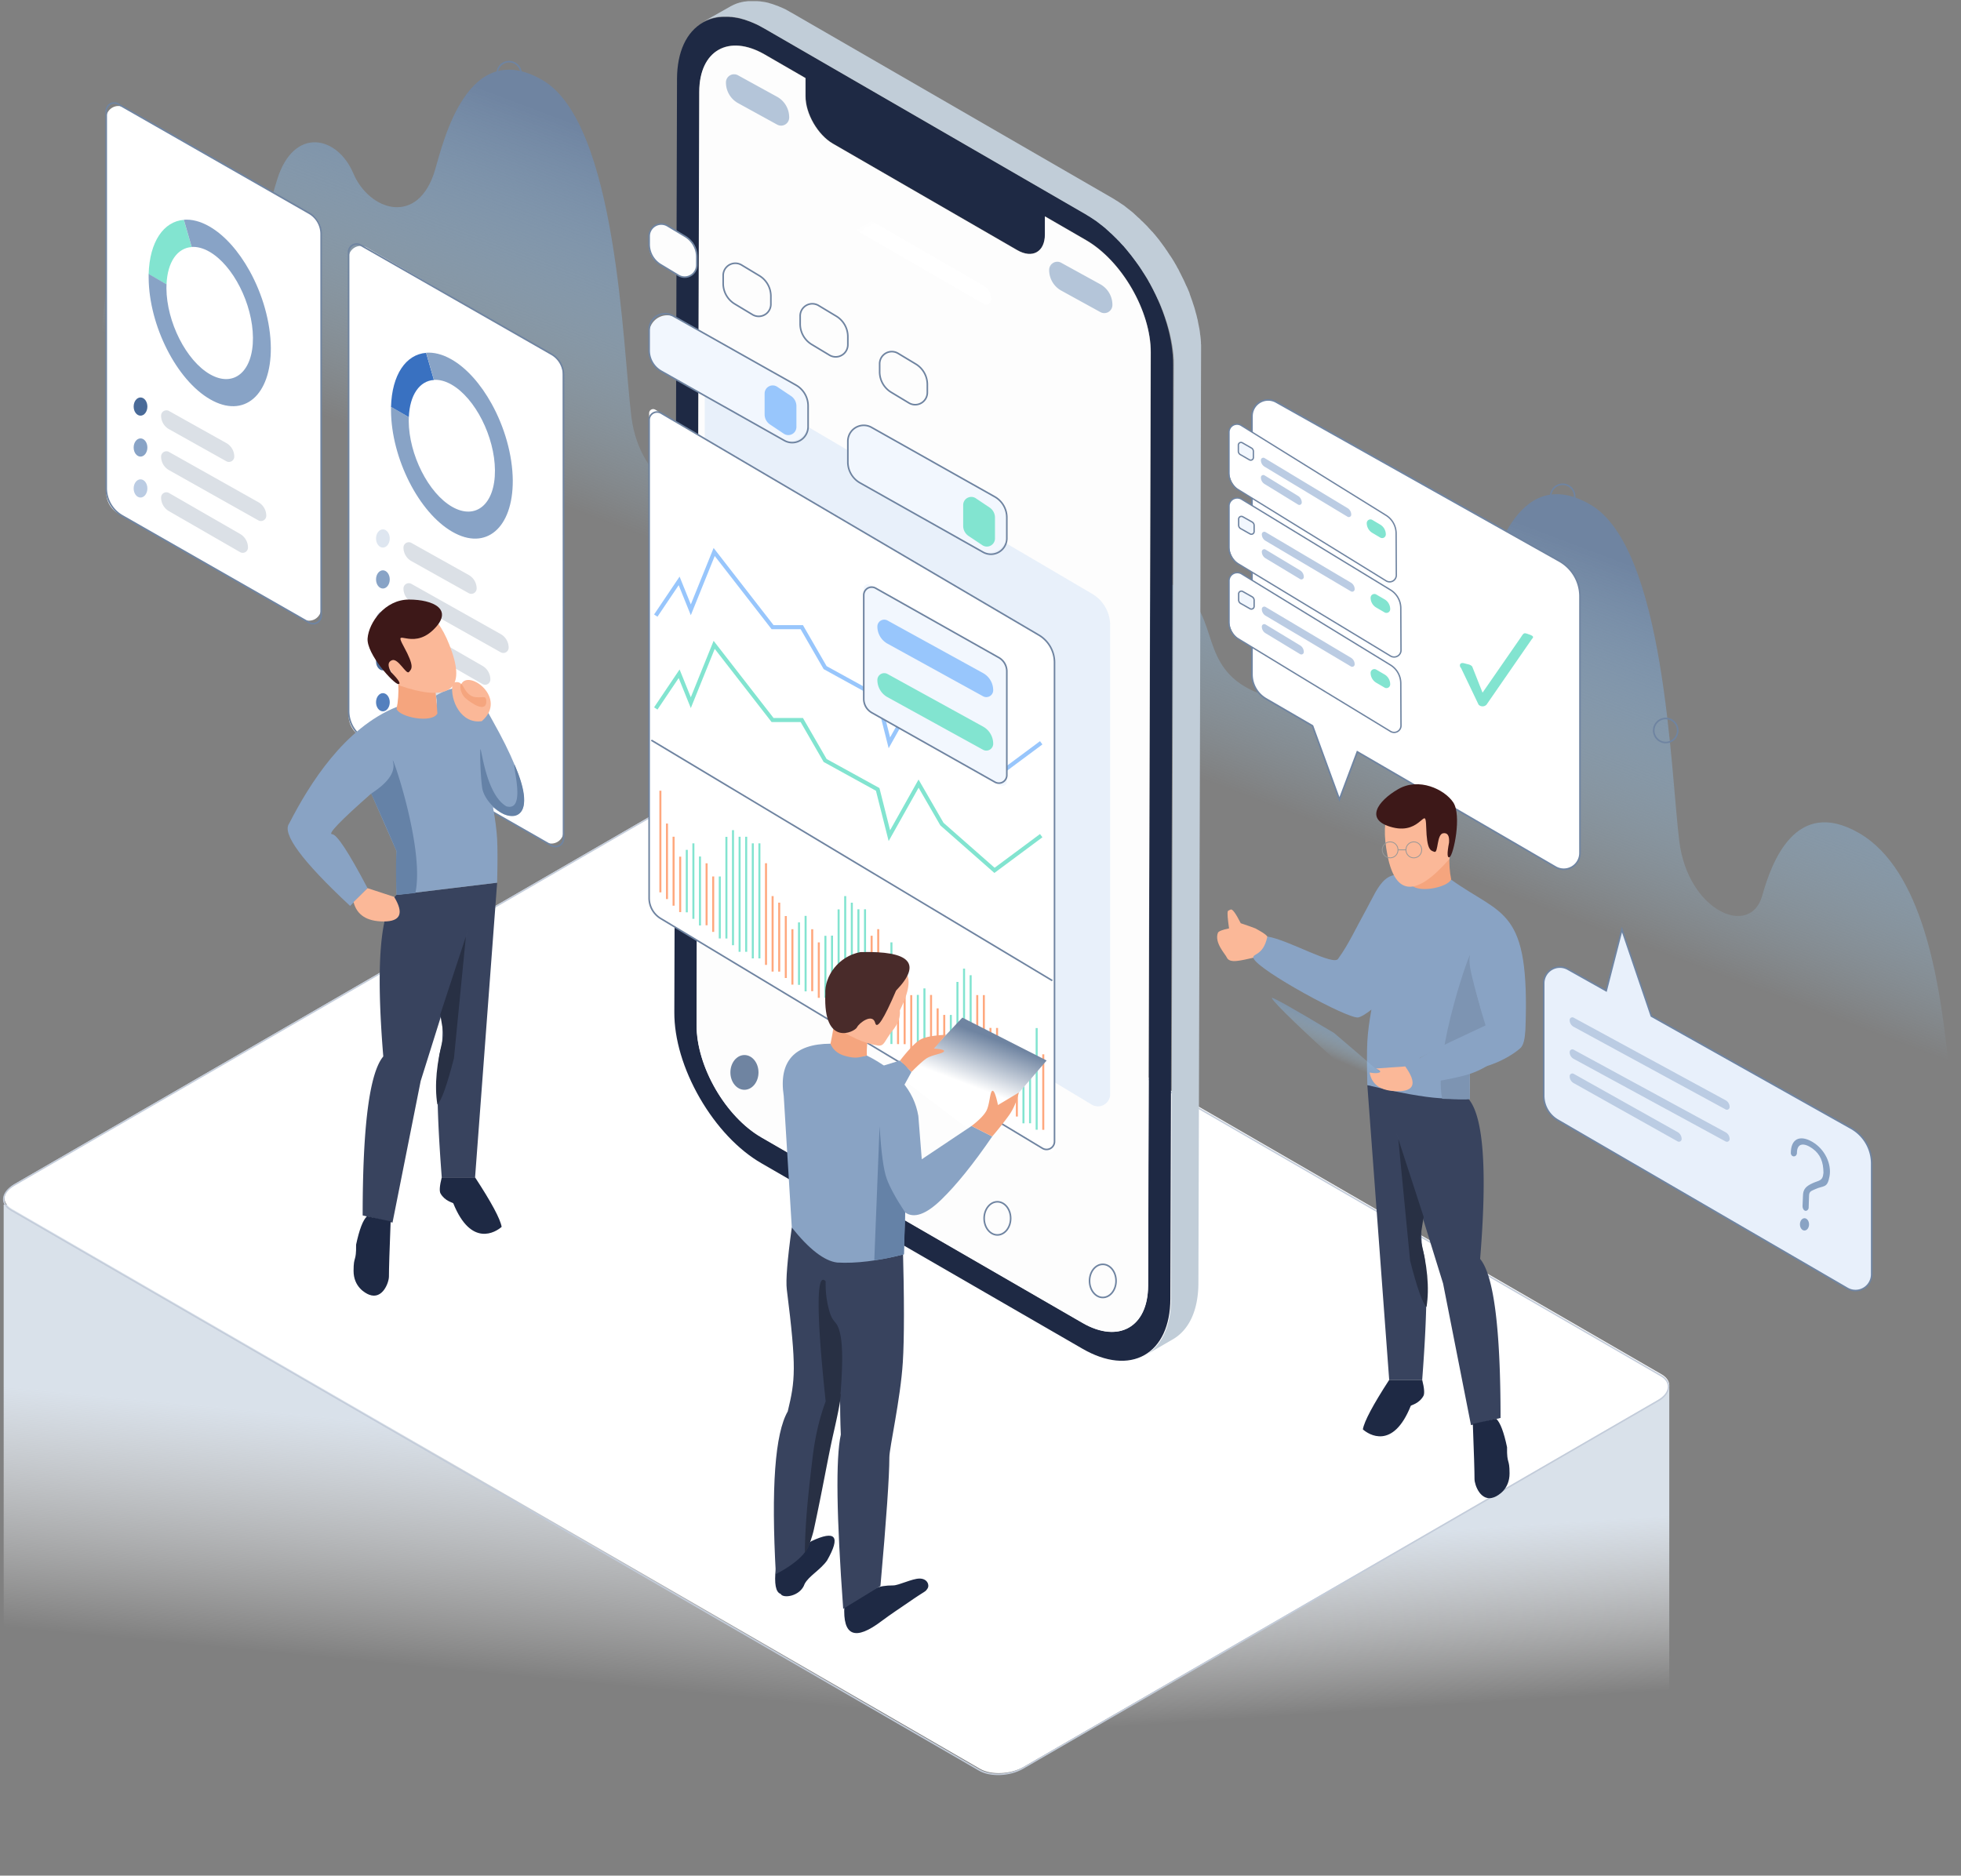 <svg width="484" height="463" xmlns="http://www.w3.org/2000/svg" xmlns:xlink="http://www.w3.org/1999/xlink"><rect width="100%" height="100%" fill="#808080" stroke="none"/><defs><linearGradient x1="42.215%" y1="32.859%" x2="37.181%" y2="68.357%" id="a"><stop stop-color="#D9E1EA" offset="0%"/><stop stop-color="#FFF" stop-opacity="0" offset="100%"/></linearGradient><linearGradient x1="42.215%" y1="30.221%" x2="38.942%" y2="65.857%" id="b"><stop stop-color="#D9E1EA" offset="0%"/><stop stop-color="#FFF" stop-opacity="0" offset="100%"/></linearGradient><linearGradient x1="39.424%" y1="53.596%" x2="56.807%" y2="11.733%" id="c"><stop stop-color="#A9DCFF" stop-opacity="0" offset="0%"/><stop stop-color="#6F84A1" offset="100%"/></linearGradient><linearGradient x1="39.424%" y1="53.738%" x2="56.807%" y2="10.23%" id="d"><stop stop-color="#A9DCFF" stop-opacity="0" offset="0%"/><stop stop-color="#6F84A1" offset="100%"/></linearGradient><linearGradient x1="39.424%" y1="52.708%" x2="56.807%" y2="21.182%" id="g"><stop stop-color="#A9DCFF" stop-opacity="0" offset="0%"/><stop stop-color="#6F84A1" offset="100%"/></linearGradient><linearGradient x1="39.424%" y1="53.293%" x2="56.807%" y2="14.962%" id="h"><stop stop-color="#FFF" offset="0%"/><stop stop-color="#6F84A1" offset="100%"/></linearGradient><path d="M95.298 2.664c8.87-5.1 16.098-.978 16.133 9.189l.663 230.417c.035 10.202-7.158 22.64-16.028 27.741l-79.27 45.804C7.928 320.916.7 316.793.665 306.626L0 76.21c-.035-10.202 7.159-22.64 16.029-27.74l10.092-5.836v4.472c0 4.298 3.072 6.01 6.809 3.879l45.536-26.309c3.737-2.166 6.775-7.407 6.74-11.704V8.499l10.092-5.835Z" id="e"/></defs><g fill="none" fill-rule="evenodd"><path fill="url(#a)" transform="translate(-165.528 200)" d="M166.437 97.374h244.654V263H166.437z"/><path d="M0 141.965h163.437a3 3 0 0 1 3 3V263H0V141.965Z" fill="url(#b)" transform="matrix(-1 0 0 1 412 200)"/><path d="m2.945 298.426 238.949 138.21c2.74 1.592 7.508 1.373 10.687-.44l156.797-90.712c3.178-1.812 3.507-4.612.767-6.205l-238.95-138.21c-2.74-1.592-7.508-1.373-10.686.44L3.712 292.22c-3.124 1.812-3.508 4.612-.767 6.205Z" fill="#FFF" fill-rule="nonzero"/><path d="M160.235 201.656 3.437 292.37c-3.247 1.883-3.627 4.853-.767 6.515l238.95 138.21c2.785 1.618 7.618 1.412 10.866-.44l156.796-90.711c3.283-1.872 3.645-4.844.768-6.516l-238.949-138.21c-2.785-1.619-7.619-1.413-10.866.438Zm.18.311.416-.224c3.128-1.58 7.537-1.699 10.09-.215l238.95 138.21c2.614 1.52 2.294 4.15-.768 5.895l-156.796 90.712c-3.14 1.79-7.839 1.99-10.508.44L2.85 298.575c-2.597-1.51-2.261-4.139.767-5.895l156.797-90.713Z" fill="#C3CCDA" fill-rule="nonzero"/><path d="M461.639 288.935s0-18.526-3.171-45.302c-1.933-16.336-5.886-43.889-21.617-52.984-15.732-9.095-21.633 7.344-23.908 15.438-2.948 10.503-18.328 3.852-20.476-13.455-2.15-17.308-3.528-72.426-21.959-83.083-18.43-10.655-24.39 15-26.484 22.157-4.118 14.062-16.235 10.187-20.186.862-3.948-9.323-14.713-11.587-18.78 1.519-4.067 13.103-6.59 28.153-19.77 20.424-11.559-6.778-6.25-19.137-17.533-24.996-8.915-4.629-13.063 17.427-13.063 39.764L461.64 288.935" fill="url(#c)" transform="translate(22 15)"/><path d="M385.685 119.353a3.161 3.161 0 0 1 3.16 3.164 3.161 3.161 0 0 1-3.16 3.164 3.161 3.161 0 0 1-3.159-3.164 3.161 3.161 0 0 1 3.16-3.164Zm0 .396a2.766 2.766 0 0 0-2.764 2.768 2.766 2.766 0 0 0 2.764 2.768 2.766 2.766 0 0 0 2.764-2.768 2.766 2.766 0 0 0-2.764-2.768Zm25.438 57.409a3.161 3.161 0 0 1 3.158 3.164 3.161 3.161 0 0 1-3.158 3.163 3.161 3.161 0 0 1-3.16-3.163 3.161 3.161 0 0 1 3.16-3.164Zm0 .396a2.766 2.766 0 0 0-2.765 2.768 2.766 2.766 0 0 0 2.765 2.768 2.766 2.766 0 0 0 2.764-2.768 2.766 2.766 0 0 0-2.764-2.768Z" fill="#6F84A1" fill-rule="nonzero"/><path d="M199.827 138.84c-1.933-16.336-5.886-43.889-21.617-52.984-15.732-9.095-21.633 7.343-23.908 15.438-2.948 10.503-18.328 3.852-20.476-13.455-2.15-17.309-3.528-72.426-21.959-83.083-18.43-10.655-24.39 15-26.484 22.157-4.118 14.062-16.235 10.186-20.186.862-3.948-9.323-14.713-11.587-18.78 1.518-4.067 13.103-6.59 28.154-19.77 20.425C15.089 42.94 17.714 36.2 11.317 36.2.884 36.2 0 125.477 0 147.814l202.998 36.328s0-18.527-3.171-45.302Z" fill="url(#d)" transform="translate(22 15)"/><path d="M125.654 15.025a3.161 3.161 0 0 1 3.159 3.164 3.161 3.161 0 0 1-3.16 3.163 3.161 3.161 0 0 1-3.158-3.163 3.161 3.161 0 0 1 3.159-3.164Zm0 .396a2.766 2.766 0 0 0-2.764 2.768 2.766 2.766 0 0 0 2.764 2.768 2.766 2.766 0 0 0 2.764-2.768 2.766 2.766 0 0 0-2.764-2.768Z" fill="#6F84A1" fill-rule="nonzero"/><path d="M219.407 34.729c-.838-.49-1.501-.105-1.501.838s.663 2.096 1.501 2.586l17.88 10.376c.837.49 1.5.105 1.5-.838 0-.944-.663-2.097-1.5-2.586l-17.88-10.376Z" fill="#1E2944" fill-rule="nonzero" stroke="#1E2944"/><path d="M173.487 5.555c-4.086 2.341-6.356 7.267-6.39 13.87l-.664 230.418c-.035 6.603 2.2 14.115 6.286 21.207 4.085 7.058 9.463 12.788 15.225 16.107l79.269 45.804c5.762 3.32 11.174 3.843 15.26 1.537 4.086-2.34 6.356-7.267 6.39-13.87l.664-230.418c.035-6.603-2.2-14.115-6.286-21.207-4.085-7.058-9.498-12.787-15.225-16.107L188.747 7.092c-5.762-3.319-11.174-3.843-15.26-1.537Zm-1.537 247.467.664-230.417c.035-10.202 7.263-14.29 16.133-9.189l10.092 5.835v4.472c0 4.297 3.038 9.538 6.74 11.704l45.536 26.309c3.736 2.166 6.774.419 6.81-3.878v-4.472l10.091 5.834c8.87 5.101 16.029 17.574 16.029 27.741l-.664 230.418c-.035 10.201-7.263 14.29-16.133 9.188l-79.27-45.804c-8.869-5.1-16.063-17.539-16.028-27.74M237.321 45.07c.838.49 1.502 1.642 1.502 2.586 0 .943-.664 1.327-1.502.838l-17.914-10.341c-.838-.49-1.501-1.643-1.501-2.586 0-.943.663-1.328 1.501-.838l17.914 10.341m-22.663-13.067c.838.49 1.502 1.642 1.502 2.586 0 .943-.664 1.327-1.502.838-.803-.489-1.502-1.642-1.502-2.585.035-.908.699-1.293 1.502-.839" fill="#1E2944" fill-rule="nonzero"/><path d="M214.658 32.003c-.838-.489-1.502-.104-1.502.839s.664 2.096 1.502 2.585c.838.49 1.502.105 1.502-.838 0-.944-.664-2.096-1.502-2.586Z" fill="#1E2944" fill-rule="nonzero" stroke="#1E2944"/><g transform="matrix(-1 0 0 1 284.01 10.787)"><mask id="f" fill="#fff"><use xlink:href="#e"/></mask><use fill="#FDFDFD" fill-rule="nonzero" xlink:href="#e"/><path d="m41.272 41.812 31.006 17.906a3.877 3.877 0 0 1 1.939 3.357 1.292 1.292 0 0 1-1.939 1.12L41.272 46.288a3.877 3.877 0 0 1-1.938-3.358 1.292 1.292 0 0 1 1.938-1.119Z" fill="#FFF" mask="url(#f)" transform="matrix(-1 0 0 1 113.55 0)"/><g mask="url(#f)"><path d="M100.272 258.227c-1.916 0-3.469-1.92-3.469-4.289 0-2.368 1.553-4.288 3.469-4.288 1.915 0 3.468 1.92 3.468 4.288 0 2.37-1.553 4.29-3.468 4.29Z" fill="#6F84A1"/><path d="M82.93 260.193c-.884 0-1.68.449-2.259 1.163-.595.736-.96 1.753-.96 2.876 0 1.122.365 2.14.96 2.875.578.715 1.375 1.163 2.258 1.163.884 0 1.68-.448 2.259-1.163.595-.736.96-1.753.96-2.875 0-1.123-.365-2.14-.96-2.876-.578-.714-1.375-1.163-2.259-1.163Z" stroke="#89A3C4" stroke-width=".5"/><path d="M37.84 285.676c-1.916 0-3.469 1.92-3.469 4.288 0 2.369 1.553 4.29 3.468 4.29 1.916 0 3.469-1.921 3.469-4.29 0-2.368-1.553-4.288-3.469-4.288Zm0 .394c1.677 0 3.074 1.727 3.074 3.894 0 2.168-1.397 3.895-3.075 3.895-1.677 0-3.074-1.727-3.074-3.895 0-2.167 1.397-3.894 3.074-3.894Zm-26.014 15.045c-1.916 0-3.468 1.92-3.468 4.289 0 2.369 1.552 4.289 3.468 4.289s3.469-1.92 3.469-4.289c0-2.369-1.553-4.289-3.469-4.289Zm0 .394c1.678 0 3.075 1.728 3.075 3.895s-1.397 3.895-3.075 3.895c-1.677 0-3.075-1.728-3.075-3.895s1.398-3.895 3.075-3.895Z" fill="#6F84A1" fill-rule="nonzero"/></g><path d="m12.417 54.075 9.638 5.297a5.8 5.8 0 0 1 3.007 5.083v.05a2 2 0 0 1-2.963 1.753L12.46 60.96a5.8 5.8 0 0 1-3.007-5.083v-.05a2 2 0 0 1 2.963-1.753Z" fill="#B4C5D9" mask="url(#f)" transform="matrix(-1 0 0 1 34.516 0)"/><path d="m92.192 7.795 9.638 5.296a5.8 5.8 0 0 1 3.007 5.084v.05a2 2 0 0 1-2.964 1.753l-9.637-5.297a5.8 5.8 0 0 1-3.007-5.084v-.05a2 2 0 0 1 2.963-1.752Z" fill="#B4C5D9" mask="url(#f)" transform="matrix(-1 0 0 1 194.065 0)"/></g><path d="M180.192 1.642s.035 0 .035-.035c.034 0 .034-.035.07-.035l.418-.21c.035-.034.105-.034.14-.07.14-.07.28-.139.454-.209.035 0 .035 0 .07-.035l.524-.21c.035 0 .104-.034.14-.034.14-.035.279-.105.418-.14.035 0 .07-.035.105-.035h.07c.175-.035.35-.105.524-.14h.07c.174-.035.314-.07.489-.105h.14c.174-.035.314-.035.488-.07h.07c.175-.034.384-.034.594-.034h1.816c.14 0 .279.034.453.034h.035c.14 0 .28.035.42.035.034 0 .104 0 .14.035.069 0 .139.035.209.035h.104c.07 0 .14.035.21.035.105 0 .174.035.28.035.07 0 .139.035.209.035.105.035.174.035.28.07.069 0 .139.035.209.035.104.035.174.035.279.07.07.035.14.035.21.07.034 0 .07.035.104.035.035 0 .07.035.105.035.14.034.244.07.384.104.07.035.14.035.21.07.14.035.28.105.419.14.07.035.104.035.174.07.21.07.384.14.594.21.035 0 .07.034.105.034.174.07.314.14.489.21.035 0 .035 0 .07.035.034 0 .07.035.104.035.175.07.35.14.559.244.07.035.105.035.175.07.21.105.454.21.663.315.035.035.07.035.105.07.174.104.384.21.559.314.07.035.14.07.174.105.245.14.454.244.699.384l79.269 45.804-4.47 2.62 4.47-2.62c.174.105.349.21.488.315.07.035.105.07.175.104.105.07.245.14.35.21.07.035.139.07.209.14l.314.21c.07.034.14.104.21.14l.314.209c.07.035.14.105.21.14l.314.21c.07.034.104.07.174.139.105.07.245.175.35.28.034.034.104.07.14.104.174.14.313.245.488.385.035.035.07.07.105.07.14.104.244.21.384.314.07.035.105.105.175.14.104.07.21.174.314.244.07.07.14.105.174.175.105.07.21.175.28.245.07.07.14.104.174.174.105.07.21.175.28.245.07.07.14.105.174.174.105.105.21.175.315.28.07.035.104.105.174.14.14.14.28.244.384.384l.07.07c.14.14.28.28.454.42l.035.034.559.56.14.139.419.42c.07.069.14.139.174.209.105.14.245.244.35.384l.209.21c.105.14.244.28.35.384.034.035.069.105.139.14l.07.07c.07.07.14.174.21.244.069.105.174.21.244.28.07.07.14.174.21.244.069.105.174.21.244.315.07.07.14.174.21.244.069.105.174.21.244.315.07.07.14.174.209.244.035.035.07.105.105.14.035.035.035.07.07.105l.628.838c.035.035.035.07.07.105.21.28.384.524.594.804.035.035.035.07.07.105 0 0 .034.035.034.07.175.279.385.524.56.803.034.07.069.105.104.175.175.244.314.489.489.733.035.035.035.07.07.105l.035.035c.174.28.349.524.523.804.035.07.07.14.105.175.14.21.28.454.42.698.034.035.069.07.069.14.035.07.07.14.14.21.14.244.28.489.419.768.035.07.07.175.14.245.104.175.209.35.279.524.035.035.035.07.07.14.035.035.035.07.07.14.104.244.244.454.349.698.035.035.035.105.07.14l.419.838c0 .035.034.035.034.07.035.035.035.105.07.14.105.21.21.42.315.664.035.07.07.14.104.245.14.279.245.559.384.838 0 0 0 .035.035.035.105.28.245.524.35.804.035.07.07.174.104.244.105.245.21.49.28.734 0 .035.035.07.035.105v.035c.104.28.21.594.314.873.035.07.035.14.07.21.105.244.174.524.28.768 0 .035.034.07.034.105v.035l.314.943c.035.07.035.14.07.21.105.314.175.629.28.943v.035c.034.175.104.35.14.524 0 .035 0 .07.034.105.07.21.105.42.175.629 0 .07.035.14.035.175.035.14.07.314.104.454.035.07.035.175.07.245.035.104.035.21.07.314v.07l.105.524c0 .07.035.14.035.175.035.244.105.489.14.698 0 .07 0 .105.034.175.035.175.07.35.105.56 0 .069.035.174.035.244.035.14.035.314.07.454v.105c0 .104.035.174.035.28 0 .069 0 .139.035.209.035.174.035.35.07.524v.07c.035.21.035.384.07.594v.174c0 .14.034.28.034.42v.21c0 .139 0 .244.035.384v1.328l-.663 230.417c-.035 6.603-2.27 11.53-6.39 13.87l-6.74 3.913c4.085-2.34 6.355-7.267 6.39-13.87l.664-230.418v-1.328c0-.14 0-.244-.035-.384v-.21c0-.14-.035-.279-.035-.419v-.174c0-.21-.035-.385-.07-.594v-.07c-.035-.175-.035-.35-.07-.524 0-.07 0-.14-.035-.21 0-.14-.035-.244-.035-.384-.035-.14-.035-.315-.07-.454 0-.07-.034-.175-.034-.245-.035-.175-.07-.35-.105-.559 0-.07 0-.105-.035-.175-.035-.244-.07-.489-.14-.698 0-.07-.035-.14-.035-.175l-.105-.524c-.034-.14-.07-.245-.07-.384-.034-.07-.034-.175-.07-.245-.034-.14-.069-.314-.104-.454 0-.07-.035-.14-.035-.175-.07-.21-.105-.42-.174-.629 0-.035 0-.07-.035-.105-.035-.174-.105-.349-.14-.524-.105-.314-.175-.629-.28-.943-.034-.07-.034-.14-.07-.21l-.314-.943c0-.035-.034-.105-.034-.14-.105-.244-.175-.524-.28-.768-.035-.07-.035-.14-.07-.21-.104-.28-.21-.594-.314-.873a.265.265 0 0 0-.07-.14c-.105-.245-.174-.49-.28-.734-.034-.07-.069-.175-.104-.244a7.995 7.995 0 0 0-.35-.804c0-.035 0-.035-.034-.07a8.936 8.936 0 0 0-.384-.838c-.035-.07-.07-.14-.105-.245-.105-.21-.21-.42-.314-.664l-.105-.21-.419-.838c-.035-.035-.035-.105-.07-.14-.105-.244-.244-.454-.35-.698-.034-.07-.104-.175-.139-.245-.105-.175-.174-.35-.28-.524-.034-.07-.069-.175-.139-.245-.14-.244-.28-.489-.419-.768-.07-.105-.14-.245-.21-.35a11.01 11.01 0 0 0-.418-.664.734.734 0 0 0-.105-.174c-.175-.28-.35-.56-.524-.804-.035-.07-.07-.105-.105-.174a8.92 8.92 0 0 0-.489-.734.764.764 0 0 0-.104-.175c-.175-.28-.384-.559-.56-.803-.034-.035-.069-.105-.104-.14-.21-.28-.384-.56-.594-.804-.034-.035-.034-.07-.07-.105l-.628-.838c-.07-.07-.14-.175-.175-.245-.07-.07-.14-.174-.209-.244-.07-.105-.175-.21-.244-.315-.07-.07-.14-.174-.21-.244-.07-.105-.175-.21-.244-.315-.07-.07-.14-.174-.21-.244-.07-.105-.175-.21-.244-.315-.07-.07-.14-.14-.21-.244a.928.928 0 0 1-.175-.21 3.825 3.825 0 0 0-.349-.384l-.21-.21c-.104-.14-.244-.244-.348-.384a.926.926 0 0 1-.175-.21l-.42-.42c-.034-.034-.069-.104-.139-.139-.174-.175-.349-.384-.559-.559l-.453-.454-.07-.07c-.14-.14-.28-.244-.384-.384-.07-.035-.105-.105-.175-.14-.105-.105-.21-.175-.314-.28-.07-.07-.14-.104-.175-.174-.105-.105-.21-.175-.28-.245-.07-.07-.139-.105-.174-.174-.105-.07-.21-.175-.28-.245-.07-.07-.139-.105-.174-.175-.105-.07-.21-.174-.314-.244-.07-.035-.105-.105-.175-.14-.14-.105-.244-.21-.384-.314-.035-.035-.07-.07-.105-.07-.174-.14-.314-.245-.488-.385-.035-.035-.105-.07-.14-.104-.105-.105-.245-.175-.35-.28a.613.613 0 0 1-.174-.14l-.314-.21c-.07-.034-.14-.104-.21-.14l-.314-.209c-.07-.035-.14-.105-.21-.14l-.314-.21a.73.73 0 0 1-.21-.139 3.07 3.07 0 0 0-.349-.21c-.07-.034-.104-.07-.174-.104-.175-.105-.35-.21-.49-.315L188.748 7.092l3.352-1.956-3.352 1.956c-.244-.14-.454-.244-.698-.384a.765.765 0 0 1-.175-.105c-.21-.104-.384-.21-.594-.314-.034-.035-.07-.035-.104-.07-.21-.105-.454-.21-.664-.314-.07-.035-.105-.035-.174-.07-.175-.07-.35-.175-.56-.245-.069-.035-.104-.035-.174-.07-.174-.07-.314-.14-.489-.21-.035 0-.07-.034-.104-.034-.21-.07-.385-.14-.594-.21-.07-.035-.105-.035-.175-.07-.14-.035-.279-.105-.419-.14-.07-.035-.14-.035-.21-.07-.139-.034-.244-.07-.383-.104-.07-.035-.14-.035-.245-.07-.07-.035-.14-.035-.21-.07-.104-.035-.174-.035-.279-.07-.07-.035-.14-.035-.21-.035-.104-.035-.174-.035-.279-.07-.07 0-.14-.035-.21-.035-.104 0-.174-.035-.278-.035-.07 0-.14-.035-.21-.035-.105 0-.21-.034-.314-.034-.035 0-.105 0-.14-.035-.14-.035-.28-.035-.419-.035h-.035c-.14 0-.314-.035-.454-.035h-1.817c-.21 0-.384.035-.593.035h-.07c-.175.035-.35.035-.49.07-.069 0-.104.034-.174.034-.174.035-.314.07-.489.105h-.07c-.174.035-.349.105-.523.14-.035 0-.105.035-.14.035-.14.035-.28.07-.419.14-.035 0-.105.035-.14.035l-.523.21c-.035 0-.035.034-.07.034-.14.07-.28.14-.454.21-.035.035-.105.035-.14.07l-.419.21c-.035.034-.07.034-.105.07l6.88-3.879Z" fill="#C1CDD8" fill-rule="nonzero"/><path d="m314.959 99.236 69.9 39.257a10 10 0 0 1 5.103 8.719v63.366a4 4 0 0 1-6.01 3.458l-48.947-28.443-4.415 11.744-6.64-18.168-11.467-6.663a7 7 0 0 1-3.483-6.053v-63.73a4 4 0 0 1 5.959-3.487Z" fill="#FFF"/><path d="M313 98.524a4.2 4.2 0 0 0-4.2 4.2v63.73l.005.274a7.2 7.2 0 0 0 3.578 5.95l11.403 6.628 6.801 18.606 4.521-12.028 48.744 28.325a4.2 4.2 0 0 0 6.31-3.631v-63.366a10.2 10.2 0 0 0-5.205-8.894l-69.9-39.256a4.2 4.2 0 0 0-2.057-.538Zm0 .4a3.8 3.8 0 0 1 1.86.486l69.9 39.257a9.8 9.8 0 0 1 5.002 8.545v63.366a3.8 3.8 0 0 1-5.71 3.285l-49.151-28.562-4.309 11.46-6.455-17.661-.087-.104-11.467-6.663a6.8 6.8 0 0 1-3.383-5.88v-63.73a3.8 3.8 0 0 1 3.8-3.8Z" fill="#6F84A1" fill-rule="nonzero"/><path d="m306.38 123.186 36 21.941a7 7 0 0 1 3.356 5.942l.045 8.87a2 2 0 0 1-3.036 1.721l-36.513-22.101a6 6 0 0 1-2.893-5.133v-9.532a2 2 0 0 1 3.041-1.708Z" fill="#FFF"/><path d="M305.375 122.761c.412 0 .815.113 1.164.326l36.72 22.38a5.463 5.463 0 0 1 2.642 4.633l.052 10.41c.005 1.01-.826 1.833-1.857 1.838a1.895 1.895 0 0 1-.99-.273l-37.602-22.761a4.801 4.801 0 0 1-2.334-4.103v-10.288c0-1.194.987-2.162 2.205-2.162Zm0 .333c-1.03 0-1.866.819-1.866 1.829v10.288a4.47 4.47 0 0 0 2.173 3.82l37.603 22.76c.243.148.524.225.81.224.843-.004 1.523-.677 1.519-1.504l-.052-10.41a5.132 5.132 0 0 0-2.482-4.35l-36.72-22.381a1.894 1.894 0 0 0-.985-.276Z" fill="#6F84A1" fill-rule="nonzero"/><path d="m307.12 127.777 1.009.568a2.759 2.759 0 0 1 1.405 2.404.943.943 0 0 1-1.405.821l-1.01-.568a2.759 2.759 0 0 1-1.405-2.404.943.943 0 0 1 1.406-.821Z" fill="#F2F7FE"/><path d="M306.393 127.303c.148 0 .294.038.422.11l2.293 1.291c.368.208.596.593.596 1.01v1.499a.84.84 0 0 1-.848.83.862.862 0 0 1-.423-.11l-2.292-1.29a1.16 1.16 0 0 1-.596-1.01v-1.499a.84.84 0 0 1 .848-.831Zm0 .333a.504.504 0 0 0-.51.498v1.5c0 .297.163.572.427.72l2.292 1.291a.517.517 0 0 0 .254.066.504.504 0 0 0 .509-.498v-1.5a.828.828 0 0 0-.426-.72l-2.293-1.291a.517.517 0 0 0-.253-.066Z" fill="#6F84A1" fill-rule="nonzero"/><path d="m339.678 146.75 2.05 1.193a2.805 2.805 0 0 1 1.394 2.425.927.927 0 0 1-1.394.801l-2.05-1.193a2.805 2.805 0 0 1-1.393-2.424.927.927 0 0 1 1.393-.802Z" fill="#82E4D0"/><path d="m312.356 131.352 21.07 12.472c.573.34.925.957.925 1.623a.613.613 0 0 1-.926.528l-21.069-12.473a1.886 1.886 0 0 1-.925-1.623.613.613 0 0 1 .925-.527Zm-.004 4.308 8.526 5.136c.572.345.921.963.921 1.63a.608.608 0 0 1-.92.52l-8.527-5.136a1.903 1.903 0 0 1-.921-1.63.608.608 0 0 1 .92-.52Z" fill="#BBCCE3"/><path d="m306.384 141.622 36.008 22.048a7 7 0 0 1 3.344 5.935l.045 8.947a2 2 0 0 1-3.04 1.719l-36.52-22.209a6 6 0 0 1-2.882-5.126v-9.609a2 2 0 0 1 3.045-1.705Z" fill="#FFF"/><path d="M305.375 141.193c.412 0 .815.113 1.164.327l36.72 22.485a5.494 5.494 0 0 1 2.642 4.654l.052 10.458c.005 1.014-.826 1.841-1.857 1.846a1.888 1.888 0 0 1-.99-.274l-37.602-22.867a4.828 4.828 0 0 1-2.334-4.121v-10.337c0-1.199.987-2.171 2.205-2.171Zm0 .334c-1.03 0-1.866.822-1.866 1.837v10.337c0 1.563.822 3.015 2.173 3.837l37.603 22.867c.243.148.524.225.81.224a1.515 1.515 0 0 0 1.519-1.51l-.052-10.459a5.161 5.161 0 0 0-2.482-4.371l-36.72-22.485a1.888 1.888 0 0 0-.985-.277Z" fill="#6F84A1" fill-rule="nonzero"/><path d="m307.125 146.234.999.565a2.778 2.778 0 0 1 1.41 2.418.945.945 0 0 1-1.41.823l-1-.565a2.778 2.778 0 0 1-1.41-2.418.945.945 0 0 1 1.41-.823Z" fill="#F2F7FE"/><path d="M306.393 145.756c.148 0 .294.038.422.11l2.293 1.297c.368.209.596.595.596 1.014v1.506c0 .462-.38.836-.848.836a.858.858 0 0 1-.423-.111l-2.292-1.297a1.166 1.166 0 0 1-.596-1.014v-1.506c0-.461.38-.835.848-.835Zm0 .334a.505.505 0 0 0-.51.5v1.507c0 .3.163.575.427.724l2.292 1.297a.515.515 0 0 0 .254.067.505.505 0 0 0 .509-.502v-1.506a.833.833 0 0 0-.426-.724l-2.293-1.297a.515.515 0 0 0-.253-.066Z" fill="#6F84A1" fill-rule="nonzero"/><path d="m339.683 165.296 2.04 1.193a2.824 2.824 0 0 1 1.4 2.438.93.93 0 0 1-1.4.803l-2.04-1.193a2.824 2.824 0 0 1-1.398-2.438.93.93 0 0 1 1.398-.803Z" fill="#82E4D0"/><path d="m312.36 149.825 21.062 12.527a1.9 1.9 0 0 1 .929 1.632.614.614 0 0 1-.929.528l-21.063-12.526a1.9 1.9 0 0 1-.928-1.633.614.614 0 0 1 .928-.528Zm-.005 4.328 8.52 5.157c.574.347.924.969.924 1.64a.609.609 0 0 1-.924.52l-8.52-5.156a1.916 1.916 0 0 1-.924-1.64.609.609 0 0 1 .924-.52Z" fill="#BBCCE3"/><path d="m306.385 105.032 34.89 21.666a7 7 0 0 1 3.307 5.912l.043 8.732a2 2 0 0 1-3.05 1.712l-35.394-21.829a6 6 0 0 1-2.85-5.107v-9.387a2 2 0 0 1 3.054-1.7Z" fill="#FFF"/><path d="M305.31 104.55c.401 0 .794.113 1.134.324l35.728 22.187a5.438 5.438 0 0 1 2.57 4.592l.052 10.32a1.814 1.814 0 0 1-2.77 1.552l-36.587-22.565a4.778 4.778 0 0 1-2.272-4.067v-10.2c0-1.183.96-2.142 2.146-2.142Zm0 .33a1.814 1.814 0 0 0-1.815 1.813v10.2c0 1.543.8 2.976 2.115 3.787l36.587 22.564a1.487 1.487 0 0 0 2.266-1.27l-.05-10.32a5.108 5.108 0 0 0-2.415-4.313l-35.728-22.187a1.818 1.818 0 0 0-.96-.274Z" fill="#6F84A1" fill-rule="nonzero"/><path d="m307.028 109.534.943.54a2.76 2.76 0 0 1 1.387 2.395.926.926 0 0 1-1.387.804l-.943-.541a2.76 2.76 0 0 1-1.387-2.395.926.926 0 0 1 1.387-.803Z" fill="#F2F7FE"/><path d="M306.301 109.053c.144 0 .286.038.411.11l2.23 1.28c.36.205.58.587.58 1v1.486a.825.825 0 0 1-1.236.715l-2.23-1.28a1.153 1.153 0 0 1-.58-1v-1.487c0-.455.37-.824.825-.824Zm0 .33a.495.495 0 0 0-.495.494v1.487c0 .295.158.567.414.714l2.23 1.28a.496.496 0 0 0 .743-.429v-1.486a.824.824 0 0 0-.415-.715l-2.23-1.28a.496.496 0 0 0-.247-.065Z" fill="#6F84A1" fill-rule="nonzero"/><path d="m338.707 128.344 1.957 1.16a2.807 2.807 0 0 1 1.375 2.415.91.91 0 0 1-1.375.783l-1.957-1.16a2.807 2.807 0 0 1-1.375-2.415.91.91 0 0 1 1.375-.783Z" fill="#82E4D0"/><path d="m312.116 113.075 20.475 12.35c.567.34.913.954.913 1.616a.602.602 0 0 1-.913.515l-20.475-12.35a1.888 1.888 0 0 1-.913-1.616.602.602 0 0 1 .913-.515Zm-.004 4.27 8.271 5.078c.565.346.909.96.909 1.623a.596.596 0 0 1-.909.508l-8.271-5.077a1.905 1.905 0 0 1-.909-1.623.596.596 0 0 1 .909-.509Z" fill="#BBCCE3"/><path d="M377.294 156.57c-1.172-.41-1.172-.41-1.95.792l-9.431 13.62-2.554-6.453c-.539-.547-.779-.455-1.95-.791-1.173-.337-1.328.643-.789 1.19l4.318 9.025a1.364 1.364 0 0 0 1.95 0l11.194-16.193c.539-.547.384-.78-.788-1.19Z" fill="#82E4D0" fill-rule="nonzero"/><g transform="translate(381 229.453)"><path d="m5.959 9.783 9.468 5.317L19.304 0l7.277 21.364L75.86 49.04a10 10 0 0 1 5.103 8.72v27.365a4 4 0 0 1-6.01 3.459L3.483 47.053A7 7 0 0 1 0 41V13.27a4 4 0 0 1 5.959-3.487Z" fill="#E8F0FB"/><path d="m5.959 9.783 9.468 5.317L19.304 0l7.277 21.364L75.86 49.04a10 10 0 0 1 5.103 8.72v27.365a4 4 0 0 1-6.01 3.459L3.483 47.053A7 7 0 0 1 0 41V13.27a4 4 0 0 1 5.959-3.487Z" stroke="#6F84A1" stroke-width=".4"/><ellipse fill="#89A3C4" fill-rule="nonzero" cx="64.371" cy="72.782" rx="1.124" ry="1.519"/><path d="M66.337 52.427C63.246 50.604 61 51.654 61 55.185c0 .45.336.816.751.816s.752-.365.752-.816c0-2.631 1.867-2.533 3.834-1.127 1.967 1.407 2.71 3.356 2.71 5.988 0 .014.183-2.016 0 .043-.182 2.06-1.06 1.78-2.671 2.528-1.504.697-2.384 1.376-2.384 3.177l-.092 2.222c-.091.816.336 1.424.751 1.424s.752-.365.752-.816l.091-2.83c0-1.147.522-1.236 1.472-1.677 2.178-1.01 3.023-.146 3.585-3.184.562-3.038-1.124-6.683-4.214-8.506Z" fill="#89A3C4" fill-rule="nonzero"/><path d="m7.403 21.759 37.502 20.388a1.9 1.9 0 0 1 .992 1.67.672.672 0 0 1-.992.59L7.403 24.018a1.9 1.9 0 0 1-.993-1.67.672.672 0 0 1 .993-.59Zm0 7.909 37.502 20.388a1.9 1.9 0 0 1 .992 1.67.672.672 0 0 1-.992.59L7.403 31.927a1.9 1.9 0 0 1-.993-1.67.672.672 0 0 1 .993-.59Zm.009 5.953L33.05 49.997a1.96 1.96 0 0 1 1.001 1.71.672.672 0 0 1-1.001.587L7.412 37.918a1.96 1.96 0 0 1-1.002-1.71.672.672 0 0 1 1.002-.587Z" fill="#BBCCE3"/></g><path d="m164.767 55.74 4.797 2.888a5 5 0 0 1 2.421 4.284V65.4a3.004 3.004 0 0 1-4.553 2.573l-4.797-2.887a5 5 0 0 1-2.42-4.284v-2.488a3.004 3.004 0 0 1 4.552-2.573Z" fill="#FDFDFD"/><path d="M163.213 55.109c.58 0 1.148.157 1.644.456l4.372 2.632a6.106 6.106 0 0 1 2.952 5.232v1.97a3.2 3.2 0 0 1-3.195 3.207c-.58 0-1.147-.158-1.644-.457l-4.371-2.632a6.106 6.106 0 0 1-2.953-5.232v-1.97a3.2 3.2 0 0 1 3.195-3.206Zm0 .393a2.807 2.807 0 0 0-2.803 2.812v1.971a5.712 5.712 0 0 0 2.762 4.895l4.372 2.631c.436.262.934.4 1.442.4a2.807 2.807 0 0 0 2.803-2.811v-1.971a5.712 5.712 0 0 0-2.762-4.895l-4.372-2.631a2.796 2.796 0 0 0-1.442-.4Z" fill="#6F84A1" fill-rule="nonzero"/><path d="m202.042 75.423 4.796 2.887a5 5 0 0 1 2.422 4.284v2.488a3.004 3.004 0 0 1-4.553 2.574l-4.797-2.888a5 5 0 0 1-2.421-4.283v-2.488a3.004 3.004 0 0 1 4.553-2.574Z" fill="#FDFDFD"/><path d="M200.488 74.79a3.19 3.19 0 0 1 1.644.458l4.371 2.631a6.106 6.106 0 0 1 2.953 5.232v1.971a3.2 3.2 0 0 1-3.195 3.206c-.58 0-1.148-.158-1.644-.457l-4.372-2.631a6.106 6.106 0 0 1-2.952-5.232v-1.971a3.2 3.2 0 0 1 3.195-3.206Zm0 .394a2.807 2.807 0 0 0-2.803 2.813v1.97a5.712 5.712 0 0 0 2.762 4.895l4.372 2.631c.435.263.934.401 1.442.401a2.807 2.807 0 0 0 2.803-2.812v-1.97a5.712 5.712 0 0 0-2.763-4.895l-4.371-2.632a2.796 2.796 0 0 0-1.442-.4Z" fill="#6F84A1" fill-rule="nonzero"/><path d="m183.042 65.423 4.796 2.887a5 5 0 0 1 2.422 4.284v2.488a3.004 3.004 0 0 1-4.553 2.574l-4.797-2.888a5 5 0 0 1-2.421-4.283v-2.488a3.004 3.004 0 0 1 4.553-2.574Z" fill="#FDFDFD"/><path d="M181.488 64.79a3.19 3.19 0 0 1 1.644.458l4.371 2.631a6.106 6.106 0 0 1 2.953 5.232v1.971a3.2 3.2 0 0 1-3.195 3.206c-.58 0-1.148-.158-1.644-.457l-4.372-2.631a6.106 6.106 0 0 1-2.952-5.232v-1.971a3.2 3.2 0 0 1 3.195-3.206Zm0 .394a2.807 2.807 0 0 0-2.803 2.813v1.97a5.712 5.712 0 0 0 2.762 4.895l4.372 2.631c.435.263.934.401 1.442.401a2.807 2.807 0 0 0 2.803-2.812v-1.97a5.712 5.712 0 0 0-2.763-4.895l-4.371-2.632a2.796 2.796 0 0 0-1.442-.4Z" fill="#6F84A1" fill-rule="nonzero"/><path d="m221.66 87.232 4.797 2.888a5 5 0 0 1 2.421 4.283v2.489a3.004 3.004 0 0 1-4.553 2.573l-4.797-2.887a5 5 0 0 1-2.421-4.284v-2.488a3.004 3.004 0 0 1 4.553-2.574Z" fill="#FDFDFD"/><path d="M220.106 86.6c.58 0 1.147.158 1.644.457l4.372 2.631a6.106 6.106 0 0 1 2.952 5.232v1.972a3.2 3.2 0 0 1-3.195 3.205c-.58 0-1.147-.158-1.644-.457l-4.371-2.631a6.106 6.106 0 0 1-2.953-5.232v-1.971a3.2 3.2 0 0 1 3.195-3.206Zm0 .394a2.807 2.807 0 0 0-2.803 2.812v1.97a5.712 5.712 0 0 0 2.762 4.895l4.372 2.632c.435.262.934.4 1.442.4a2.807 2.807 0 0 0 2.803-2.811V94.92a5.712 5.712 0 0 0-2.762-4.894l-4.372-2.631a2.796 2.796 0 0 0-1.442-.401Z" fill="#6F84A1" fill-rule="nonzero"/><path d="m175.454 91.282 94.106 55.308a9 9 0 0 1 4.44 7.759v115.753a3 3 0 0 1-4.547 2.57L175.4 216.047a3 3 0 0 1-1.453-2.57V92.144a1 1 0 0 1 1.507-.862Z" fill="#E8F0FA"/><path d="m161.72 101.123 94.6 55.598a8 8 0 0 1 3.947 6.897v119.864a1 1 0 0 1-1.516.856l-97.084-58.45a3 3 0 0 1-1.453-2.57V101.985a1 1 0 0 1 1.507-.862Z" fill="#FFF"/><path d="M162.176 101.507c.383 0 .76.102 1.09.296l93.22 54.787a8.075 8.075 0 0 1 3.977 6.963v118.221a2.162 2.162 0 0 1-2.158 2.166c-.39 0-.775-.107-1.11-.31l-94.225-56.727a6.106 6.106 0 0 1-2.952-5.232v-118c0-1.195.966-2.164 2.158-2.164Zm0 .393c-.975 0-1.766.793-1.766 1.772v118a5.712 5.712 0 0 0 2.762 4.893l94.225 56.728c.274.166.588.253.908.253.976 0 1.766-.793 1.766-1.772V163.553a7.68 7.68 0 0 0-3.784-6.624l-93.219-54.786a1.761 1.761 0 0 0-.892-.243Z" fill="#6F84A1" fill-rule="nonzero"/><path fill="#6F84A1" fill-rule="nonzero" d="m160.861 182.553-.201.338 98.96 59.34.202-.339z"/><path stroke="#98C6FC" d="m161.854 151.959 5.766-8.564 2.883 7.137 5.765-14.274 14.414 18.556h7.207l5.766 9.991 12.973 7.137 2.882 11.42 7.207-12.847 5.766 9.992 12.973 11.419 11.53-8.565"/><path stroke="#82E4D0" d="m161.854 174.881 5.766-8.564 2.883 7.137 5.765-14.274 14.414 18.556h7.207l5.766 9.991 12.973 7.137 2.882 11.42 7.207-12.847 5.766 9.992 12.973 11.419 11.53-8.565"/><path d="m214.674 144.379 32.804 18.487a2 2 0 0 1 1.018 1.742v28.393a1 1 0 0 1-1.49.871L214.2 175.385a2 2 0 0 1-1.018-1.742V145.25a1 1 0 0 1 1.491-.871Z" fill="#F2F7FE"/><path d="M215.145 144.737c.37 0 .734.095 1.057.277l30.388 17.126a4.136 4.136 0 0 1 2.102 3.603v25.606a2.162 2.162 0 0 1-2.158 2.165c-.37 0-.734-.095-1.056-.277l-30.389-17.126a4.136 4.136 0 0 1-2.102-3.603v-25.606c0-1.196.966-2.165 2.158-2.165Zm0 .393c-.975 0-1.765.793-1.765 1.772v25.606a3.74 3.74 0 0 0 1.902 3.26l30.388 17.126c.264.149.562.227.864.227.976 0 1.766-.793 1.766-1.772v-25.606a3.742 3.742 0 0 0-1.902-3.26l-30.388-17.126a1.761 1.761 0 0 0-.865-.227Z" fill="#6F84A1" fill-rule="nonzero"/><path d="m219.053 153.172 23.574 12.978a4.841 4.841 0 0 1 2.506 4.241 1.691 1.691 0 0 1-2.506 1.482l-23.574-12.978a4.841 4.841 0 0 1-2.506-4.241 1.691 1.691 0 0 1 2.506-1.482Z" fill="#98C6FC"/><path d="m219.053 166.378 23.574 12.978a4.841 4.841 0 0 1 2.506 4.241 1.691 1.691 0 0 1-2.506 1.482L219.053 172.1a4.841 4.841 0 0 1-2.506-4.241 1.691 1.691 0 0 1 2.506-1.482Z" fill="#82E4D0"/><g stroke-linecap="square" stroke-width=".5"><path stroke="#FFA87E" d="M162.99 195.435v24.595m1.63-16.483v18.136m3.259-9.963v13.183m-1.63-18.109v16.526"/><path stroke="#82E4D0" d="M185.8 208.43v27.901m1.63-27.901v27.901"/><path stroke="#FFA87E" d="M190.689 221.451v18.136"/><path stroke="#82E4D0" d="M208.61 221.451v27.901m1.63-26.274v27.902m1.63-26.274v27.901"/><path stroke="#FFA87E" d="M215.129 231.237v22.977"/><path stroke="#82E4D0" d="M205.353 231.207v16.526"/><path stroke="#FFA87E" d="M193.948 226.376v14.796m1.629-11.549v13.184"/><path stroke="#82E4D0" d="M198.835 244.47v-18.136m21.182 6.536v24.594m16.293-14.829v24.594m3.258-26.247v27.901"/><path stroke="#FFA87E" d="M223.275 240.973V257.5"/><path stroke="#82E4D0" d="M226.534 260.765v-14.92"/><path stroke="#FFA87E" d="M244.456 253.993v16.526m3.259-13.271v16.527"/><path stroke="#82E4D0" d="M254.232 260.504v16.526m1.63-23.002v24.594"/><path stroke="#FFA87E" d="M250.974 263.793v11.574"/><path stroke="#82E4D0" d="M252.603 277.04v-14.919m-24.44.252v-18.136"/><path stroke="#FFA87E" d="M229.793 262.382v-16.527m1.629 18.103v-14.796"/><path stroke="#82E4D0" d="M177.654 216.61v14.796"/><path stroke="#FFA87E" d="M174.396 228.152v-14.796m1.629 16.431v-13.183"/><path stroke="#82E4D0" d="M169.508 224.959v-14.92m1.629 16.528V208.43m1.629 19.773v-16.526m8.147-6.502v27.901m-1.629-26.248v24.595m4.888-24.62v27.901m-1.63-27.901v27.901"/><path stroke="#FFA87E" d="M189.06 213.34v24.593m3.258-14.863v16.525"/><path stroke="#82E4D0" d="M197.206 242.861v-14.919"/><path stroke="#FFA87E" d="M200.465 244.427v-14.796m1.629 16.431v-13.183"/><path stroke="#82E4D0" d="M203.723 231.258v14.797m3.259-21.323v24.594m6.517-24.62v27.901"/><path stroke="#FFA87E" d="M216.758 229.614v24.595m1.629-16.483v18.136m3.259-16.508v18.136m3.259-11.59v13.183m8.146 4.883v-13.183"/><path stroke="#82E4D0" d="M234.68 250.79v14.795m3.259-26.231v27.901"/><path stroke="#FFA87E" d="M241.198 245.885v22.977m1.629-22.972v24.595m3.259-16.483v18.136m3.258-13.211v14.796m8.146-13.211v18.136"/></g><path d="m166.879 78.404 30.025 16.91a5 5 0 0 1 2.547 4.357v4.727a4.47 4.47 0 0 1-6.665 3.895L163.27 91.67a6 6 0 0 1-3.056-5.228V82.3a4.47 4.47 0 0 1 6.665-3.896Z" fill="#F2F7FE"/><path d="M164.138 77.241c.706 0 1.4.183 2.016.53l30.388 17.114a6.105 6.105 0 0 1 3.105 5.32v5.118a4.127 4.127 0 0 1-4.12 4.133 4.11 4.11 0 0 1-2.017-.529l-30.387-17.114a6.105 6.105 0 0 1-3.105-5.32v-5.118a4.127 4.127 0 0 1 4.12-4.134Zm0 .394a3.734 3.734 0 0 0-3.728 3.74v5.117a5.711 5.711 0 0 0 2.905 4.978l30.387 17.114a3.718 3.718 0 0 0 1.825.478 3.734 3.734 0 0 0 3.727-3.74v-5.117a5.711 5.711 0 0 0-2.904-4.977l-30.388-17.114a3.718 3.718 0 0 0-1.824-.479Z" fill="#6F84A1" fill-rule="nonzero"/><path d="m191.83 95.478 3.403 2.276a3 3 0 0 1 1.332 2.494v5.15a2 2 0 0 1-3.112 1.663l-3.403-2.276a3 3 0 0 1-1.332-2.494v-5.15a2 2 0 0 1 3.112-1.663Z" fill="#98C6FC"/><path d="m215.223 105.564 29.199 16.445a8 8 0 0 1 4.074 6.97v2.974a4.47 4.47 0 0 1-6.665 3.895l-30.534-17.196a4 4 0 0 1-2.037-3.486v-6.117a4 4 0 0 1 5.963-3.485Z" fill="#F2F7FE"/><path d="M213.183 104.797c.707 0 1.401.182 2.017.529l30.388 17.114a6.105 6.105 0 0 1 3.104 5.32v5.118a4.127 4.127 0 0 1-4.12 4.133 4.11 4.11 0 0 1-2.016-.529l-30.388-17.114a6.105 6.105 0 0 1-3.104-5.32v-5.118a4.127 4.127 0 0 1 4.12-4.133Zm0 .393a3.734 3.734 0 0 0-3.727 3.74v5.117a5.711 5.711 0 0 0 2.904 4.978l30.388 17.114a3.718 3.718 0 0 0 1.825.479 3.734 3.734 0 0 0 3.727-3.74v-5.118a5.711 5.711 0 0 0-2.904-4.977l-30.388-17.114a3.718 3.718 0 0 0-1.825-.479Z" fill="#6F84A1" fill-rule="nonzero"/><path d="m240.837 123.001 3.403 2.276a3 3 0 0 1 1.333 2.494v5.15a2 2 0 0 1-3.112 1.663l-3.404-2.276a3 3 0 0 1-1.332-2.494v-5.15a2 2 0 0 1 3.112-1.663Z" fill="#82E4D0"/><g transform="translate(26 24)"><path d="M4.705 2.565 50.747 28.88a5 5 0 0 1 2.519 4.341v92.992a3 3 0 0 1-4.489 2.604L3.239 102.79a6 6 0 0 1-3.022-5.209V5.17a3 3 0 0 1 4.488-2.605Z" fill="#FFF"/><g fill-rule="nonzero"><path d="m19.379 30.267 1.931 6.72c-3.504.222-5.987 3.638-6.208 9.22l-4.414-2.527c.22-8.053 3.725-13.024 8.691-13.413Z" fill="#82E4D0"/><path d="M15.102 46.179c-.027.333-.027.638-.027.972.055 8.33 4.883 17.883 10.76 21.243 5.878 3.36 10.65-.667 10.596-9.025-.055-8.33-4.884-17.883-10.761-21.243-1.545-.889-3.035-1.25-4.36-1.166l-1.931-6.72c1.904-.14 4.028.36 6.263 1.638 3.808 2.166 7.285 6.165 9.961 10.996 3.173 5.72 5.187 12.607 5.242 18.994.056 11.774-6.65 17.495-14.954 12.718-8.305-4.748-15.12-18.216-15.203-29.99v-.972l4.414 2.555Z" fill="#88A3C6"/></g><path d="M2.192 1.23c.378 0 .75.1 1.077.287L50.376 28.44a6.13 6.13 0 0 1 3.087 5.322v94.214a2.174 2.174 0 0 1-3.25 1.889L4.102 103.51a8.106 8.106 0 0 1-4.083-7.039V3.405c0-1.2.973-2.174 2.173-2.174Zm0 .396c-.982 0-1.778.797-1.778 1.78v93.066a7.711 7.711 0 0 0 3.883 6.695l46.112 26.354a1.777 1.777 0 0 0 2.66-1.545V33.762a5.734 5.734 0 0 0-2.889-4.979L3.073 1.86a1.777 1.777 0 0 0-.881-.234Z" fill="#6F84A1" fill-rule="nonzero"/><ellipse fill="#496A98" cx="8.682" cy="76.359" rx="1.693" ry="2.246"/><ellipse fill="#88A3C6" cx="8.682" cy="86.465" rx="1.693" ry="2.246"/><ellipse fill="#BBCCE3" cx="8.682" cy="96.571" rx="1.693" ry="2.246"/><path d="m15.707 97.692 17.553 10.11a3.885 3.885 0 0 1 1.946 3.367 1.298 1.298 0 0 1-1.946 1.125l-17.553-10.11a3.885 3.885 0 0 1-1.946-3.367 1.298 1.298 0 0 1 1.946-1.125Zm.012-10.126 22.045 12.396a3.84 3.84 0 0 1 1.957 3.347 1.314 1.314 0 0 1-1.957 1.145L15.719 92.057a3.84 3.84 0 0 1-1.958-3.346 1.314 1.314 0 0 1 1.958-1.145Zm.001-10.111 14.14 7.913a3.83 3.83 0 0 1 1.96 3.343 1.317 1.317 0 0 1-1.96 1.149l-14.14-7.913a3.83 3.83 0 0 1-1.959-3.343 1.317 1.317 0 0 1 1.96-1.149Z" fill="#DBE0E6"/></g><path d="m90.542 61.109 45.86 26.578a5 5 0 0 1 2.492 4.318l.184 113.22a3 3 0 0 1-4.488 2.61l-45.53-26.022a6 6 0 0 1-3.022-5.209v-112.9a3 3 0 0 1 4.504-2.595Z" fill="#FFF"/><g fill-rule="nonzero"><path d="m105.168 87.099 1.925 6.7c-3.492.22-5.967 3.626-6.187 9.19l-4.4-2.519c.22-8.028 3.713-12.983 8.662-13.371Z" fill="#3971C1"/><path d="M100.906 102.962c-.027.332-.027.636-.027.968.055 8.306 4.867 17.829 10.723 21.178 5.857 3.35 10.614-.664 10.559-8.997-.055-8.305-4.867-17.828-10.724-21.178-1.54-.885-3.024-1.245-4.344-1.162l-1.925-6.7c1.897-.138 4.015.36 6.242 1.634 3.794 2.159 7.259 6.145 9.926 10.962 3.162 5.703 5.17 12.569 5.224 18.936.055 11.737-6.626 17.44-14.903 12.679-8.276-4.734-15.068-18.16-15.15-29.898v-.97l4.4 2.548Z" fill="#88A3C6"/></g><path d="M88.013 60.041c.378 0 .75.099 1.077.287l47.108 26.922a6.13 6.13 0 0 1 3.086 5.322V207a2.174 2.174 0 0 1-3.25 1.889l-46.111-26.354a8.106 8.106 0 0 1-4.083-7.039V62.215c0-1.2.973-2.174 2.173-2.174Zm0 .396c-.982 0-1.778.796-1.778 1.779v113.28a7.711 7.711 0 0 0 3.884 6.695l46.111 26.353a1.777 1.777 0 0 0 2.66-1.545V92.572a5.734 5.734 0 0 0-2.888-4.978L88.895 60.67a1.777 1.777 0 0 0-.882-.234Z" fill="#6F84A1" fill-rule="nonzero"/><g transform="translate(92.81 130.677)"><ellipse fill="#DEE6F0" cx="1.693" cy="2.246" rx="1.693" ry="2.246"/><ellipse fill="#88A3C6" cx="1.693" cy="12.352" rx="1.693" ry="2.246"/><ellipse fill="#BBCCE3" cx="1.693" cy="22.458" rx="1.693" ry="2.246"/><path d="m8.718 23.58 17.553 10.11a3.885 3.885 0 0 1 1.947 3.366 1.298 1.298 0 0 1-1.947 1.125L8.718 28.071a3.885 3.885 0 0 1-1.946-3.367 1.298 1.298 0 0 1 1.946-1.125Z" fill="#DBE0E6"/><ellipse fill="#496A98" cx="1.693" cy="32.565" rx="1.693" ry="2.246"/><path d="m8.7 33.716 7.43 4.435a3.956 3.956 0 0 1 1.93 3.397 1.275 1.275 0 0 1-1.93 1.095L8.7 38.207a3.956 3.956 0 0 1-1.928-3.396 1.275 1.275 0 0 1 1.929-1.095Z" fill="#DBE0E6"/><ellipse fill="#5480BE" cx="1.693" cy="42.671" rx="1.693" ry="2.246"/><path d="m8.718 43.792 17.553 10.11a3.885 3.885 0 0 1 1.947 3.367 1.298 1.298 0 0 1-1.947 1.125L8.718 48.284a3.885 3.885 0 0 1-1.946-3.367 1.298 1.298 0 0 1 1.946-1.125Zm.012-30.339 22.045 12.396a3.84 3.84 0 0 1 1.957 3.347 1.314 1.314 0 0 1-1.957 1.145L8.73 17.945a3.84 3.84 0 0 1-1.958-3.347 1.314 1.314 0 0 1 1.958-1.145Zm.002-10.11 14.14 7.912a3.83 3.83 0 0 1 1.96 3.343 1.317 1.317 0 0 1-1.96 1.149L8.732 7.834a3.83 3.83 0 0 1-1.96-3.342 1.317 1.317 0 0 1 1.96-1.15Z" fill="#DBE0E6"/></g><path d="m115.56 229.467-11.732 37.38-6.953 34.957-7.367-1.776c0-22.12 1.696-35.202 5.09-39.244-1.87-22.708-.778-36.002 3.274-39.881l24.827-3.008-1.233 16.47-4.212 56.27h-8.225c-1.39-18.18-1.39-28.968 0-32.366a39.092 39.092 0 0 0 0-7.93l6.531-20.872Z" fill="#38435E"/><path d="m114.99 231.138-2.948 30.083c-1.736 6.72-3.1 10.53-4.094 11.43-.75-4.679-.221-10.339 1.589-16.98l-.872-5.253 6.326-19.28Z" fill="#283044"/><path d="M97.876 174.517c-12.868 5.182-21.512 19.02-26.488 28.73-1.89 2.491 3.12 9.286 15.027 20.385l4.301-4.389c-4.675-8.88-7.593-13.32-8.751-13.32-1.159 0 2.059-3.342 9.653-10.027l6.254 14.232v10.775l24.827-3.008c.122-4.915.122-8.5 0-10.751-.123-2.253-.462-4.877-1.017-7.875 1.474 1.142 2.57 1.785 3.287 1.927 6.608 1.307 5.893-6.788-3.287-23.114-3.185-5.778-5.762-11.302-14.064-6.388.88 4.63-2.236 8.025-9.742 2.823Z" fill="#89A3C4"/><path d="M91.618 195.896c4.198-2.71 5.997-5.312 5.397-7.805-.9-3.739 7.936 21.104 5.501 32.344a87.963 87.963 0 0 1-4.644.468c-.176-4.704-.176-8.295 0-10.775-1.329-3.177-3.413-7.921-6.254-14.232Zm26.939-10.986c.338.053 1.472 11.259 6.412 14.127 5.045 1.447 1.394-10.358 2.055-10.216 4.7 10.664 1.465 13.587-2.055 12.375-2.698-.93-5.669-4.168-5.98-6.877-.367-2.634-.558-7.743-.432-9.41Z" fill="#6582A7"/><path d="M98.303 168.864c.107 2.247-.035 4.295-.427 6.144.788 2.042 8.665 3.617 10.079 1.136-.12-2.043-.328-4.387-.622-7.032l-9.03-.248Z" fill="#F5A57E"/><path d="M98.57 169.221c11.943 4.068 16.267 1.295 12.974-8.32-3.293-9.614-7.987-12.722-14.082-9.324l-3.765 9.325 4.874 8.32Z" fill="#FBB898"/><path d="M96.505 165.878c1.931 1.99 2.53 2.986 1.798 2.986-1.098 0-7.868-7.407-7.578-11.283.291-3.876 4.282-9.581 10.22-9.581 5.937 0 11.299 2.415 5.937 7.528-5.361 5.113-9.984-.993-7.237 4.05 2.748 5.043 1.971 5.514 1.3 6.3-.672.786-2.664-3.503-4.203-2.901-1.025.4-1.104 1.368-.237 2.9Z" fill="#3D1818"/><path d="M113.851 168.864c-.618-.779-2.067-.522-2.187 0-.637 4.183 2.253 9.945 7.258 9.146 6.491-5.635-3.247-12.858-5.071-9.146Z" fill="#FBB898"/><path d="M113.851 168.864c.4-.087 1.202 3.25 3.83 3.25 1.63.143 2.394-.603 2.34 1.271-.242 2.494-3.601.274-5.082-.996-1.481-1.27-1.488-3.438-1.088-3.525Z" fill="#F5A57E"/><path d="M87.26 222.673c.813 3.193 3.3 4.79 7.461 4.79 4.161 0 5.014-2.023 2.56-6.068l-6.565-2.152-3.455 3.43Z" fill="#FBB898"/><path d="M90.576 300.237c-.997.933-1.893 3.27-2.686 7.013.06 4.402-.625 2.614-.625 6.471 0 3.858 2.78 5.468 3.854 5.88 3.323 1.271 4.875-3.037 4.875-4.49 0-1.923.14-6.465.421-13.626l-5.839-1.248Zm18.454-9.602c-.525 2.08-.625 3.404-.302 3.974 1.083 1.91 3.075 2.25 3.146 2.427 4.427 10.955 10.491 7.105 11.94 5.813-.338-1.975-2.525-6.047-6.56-12.214h-8.225Z" fill="#1E2944"/><path d="m344.548 279.328 11.622 37.499 6.887 34.968 7.298-1.776c0-22.128-1.68-35.214-5.042-39.258 1.852-22.716.77-36.014-3.244-39.895l-24.593-3.008 5.394 72.765h8.147c1.378-18.186 1.378-28.979 0-32.378a39.488 39.488 0 0 1 0-7.933l-6.47-20.984Z" fill="#38435E"/><path d="m345.112 281.105 2.92 30.093c1.72 6.722 3.072 10.534 4.056 11.435.744-4.681.22-10.343-1.574-16.987l.864-5.254-6.266-19.287Z" fill="#283044"/><path d="M309.845 229.178c-.55-.224-1.754-.65-3.613-1.278-1.254-2.481-2.085-3.604-2.495-3.368-.103.06-.637.208-.704.434-.135.448-.03 1.852.312 4.212-1.692.338-2.612.707-2.76 1.108-.9 2.442 1.813 5.19 2.19 6.042.704 1.594 3.457.756 6.557.091 1.204-1.016 2.126-1.016 2.796-2.092.455-.731 1.573-1.815.667-3.14-.427-.624-1.552-1.234-2.95-2.01Z" fill="#FBB898"/><path d="M358.138 217.124c12.786 9.172 19.497 6.784 18.356 37.058-.12.6-.03 3.49-1.31 4.61-1.959 1.717-5.296 3.549-8.524 4.457-2.15.606-6.645 1.22-13.483 1.845l-2.855-3.88c9.067-4.688 14.174-7.032 15.322-7.032 1.148 0-.044-5.272-3.575-15.816l.693 16.619v16.308c-.813.122-3.256.056-7.329-.197s-10.059-1.332-17.957-3.238c-.122-4.917-.122-8.502 0-10.755s.458-4.88 1.007-7.878c-1.46 1.143-2.545 1.785-3.256 1.928-2.422.483-24.53-11.555-25.822-14.557-.572-1.33 2.378-.384 3.39-5.409 5.18.761 16.687 7.585 17.539 5.388 2.51-3.434 4.376-7.574 6.902-12.11 3.155-5.78 4.862-11.614 13.086-6.698 5.02.019 3.689 1.505 7.816-.643Z" fill="#89A3C4"/><path d="M366.66 253.126c-.992-3.199-1.665-5.485-2.019-6.86-1.213-4.716-2.293-8.388-1.88-10.123.893-3.74-9.22 23.854-6.807 35.099 3.93.133 6.2.133 6.808 0-.19-2.97-.19-5.02 0-6.148.366-2.176 1.087-3.98.989-5.375 1.316-3.178 2.286-5.376 2.91-6.593Z" fill="#7D94B2"/><path d="M366.66 253.126a2073.177 2073.177 0 0 0-10.221 4.812c-1.909.91-5.11 2.68-9.607 5.311l1.931 4.609c6.767-1.001 11.433-1.923 13.999-2.764 2.566-.842 5.097-2.28 7.593-4.317l-3.695-7.65Z" fill="#89A3C4"/><path d="M26.644 57.33c.276-.213 5.403 2.672 15.383 8.655C55.437 77.37 62.471 83.75 63.13 85.127c-.35.332-5.571-2.257-15.661-7.768-13.223-11.973-20.165-18.65-20.825-20.029Z" fill="url(#g)" transform="translate(287.226 189)"/><path d="M338.036 264.752c.535 3.076 2.864 4.615 6.986 4.615s4.725-2.04 1.81-6.118l-7.21.507c.989.452 1.27.784.84.996-.43.211-1.238.211-2.426 0Z" fill="#FBB898"/><path d="M357.746 210.909c-.106 2.248.035 4.297.423 6.147-.78 2.042-8.583 3.617-9.984 1.136.12-2.044.325-4.389.616-7.035l8.945-.248Z" fill="#F5A57E"/><path d="M357.75 212.003c-8.21 9.44-13.307 9.179-15.29-.782-1.984-9.96.488-14.978 7.416-15.053l7.894 6.214-.02 9.62Z" fill="#FBB898"/><path d="M357.648 207.96c-.527 2.763-.476 3.963.153 3.6.942-.544 3.045-10.314.857-13.527-2.188-3.214-8.465-6.18-13.559-3.239-5.093 2.941-8.485 7.688-1.328 9.462 7.157 1.775 8.069-5.805 8.234-.075.165 5.73 1.067 5.753 2.036 6.101.97.349.534-4.354 2.154-4.595 1.08-.16 1.565.597 1.453 2.272Z" fill="#3D1818"/><g transform="matrix(-1 0 0 1 350.894 207.814)" stroke="#979797" stroke-width=".2"><ellipse cx="7.793" cy="1.975" rx="1.948" ry="1.975"/><ellipse cx="1.948" cy="1.975" rx="1.948" ry="1.975"/><path d="M5.845 1.975H3.896"/></g><path d="M369.297 350.227c.988.934 1.875 3.273 2.661 7.016-.06 4.404.619 2.615.619 6.474 0 3.86-2.753 5.47-3.818 5.88-3.292 1.273-4.83-3.037-4.83-4.49 0-1.924-.138-6.467-.416-13.63l5.784-1.25Zm-18.28-9.604c.52 2.08.619 3.404.299 3.975-1.073 1.91-3.046 2.251-3.117 2.427-4.385 10.96-10.392 7.108-11.828 5.816.335-1.976 2.501-6.05 6.499-12.218h8.147Zm-134.907 51.46-7.705 4.28c-.444 7.518 2.63 8.774 9.22 3.77 1.993-1.513 5.194-3.62 6.404-4.462 4.797-3.334 4.207-2.533 4.923-3.588.472-.698.028-2.416-2-2.415-1.819.001-5.135 1.69-6.493 1.69-1.916 0-3.366.242-4.349.725Zm-15.867-11.636c6.01-2.826 7.307-1.243 3.892 4.75-1.665 2.368-4.519 3.834-5.547 5.806-1.034 3.074-5.343 3.658-5.914 2.449-1.22-.393-1.618-2.489-1.195-6.29l8.764-6.715Z" fill="#1E2944"/><path d="m195.423 303.011 27.403 3.912c.37 13.735.37 23.518 0 29.352-.578 9.144-3.321 21.087-3.321 23.475 0 4.673-.734 15.256-2.2 31.75l-9.193 5.635c-1.667-22.856-1.863-37.19-.587-43.003-.137-3.081-.193-6.527-.17-10.337-5.27 20.04-7.689 31.9-7.258 35.578 0 3.133-2.87 6.2-8.608 9.2-1.189-21.311-.21-34.7 2.936-40.167 1.834-7.624 2.224-10.572-.233-30.107-.278-2.208.133-7.304 1.231-15.288Z" fill="#38435E"/><path d="M203.786 316.288c-1.16-1.256-1.74.64-1.74 5.687 0 5.047.58 13.031 1.74 23.953-1.564 4.198-2.65 8.904-3.258 14.12-.577 4.956-1.804 14.378-1.875 23.02-.002.301.296-.116.894-1.25.67-1.852 1.107-3.25 1.312-4.196 2.165-9.993 3.523-17.98 4.8-23.578 1.458-6.393 2.058-9.754 1.799-10.084.529-6.757.529-11.504 0-14.242-.794-4.108-1.83-2.655-2.808-6.232a24.256 24.256 0 0 1-.864-7.198Z" fill="#283044"/><path fill="url(#h)" d="M44.325 0 29.834 15.393l18.871 14.3 16.426-19.098z" transform="translate(193.195 251.194)"/><path d="M204.973 257.639c1.809 2.422 4.805 3.4 8.988 2.932 7.412 3.709 11.645 8.677 12.698 14.906l.844 10.689 12.29-8.221 5.103 2.592c-4.69 6.835-8.9 12.053-12.633 15.654-3.732 3.6-6.684 4.635-8.855 3.103l-.344 10.351c-6.342 1.612-11.826 2.283-16.453 2.013-3.171-.395-6.9-3.277-11.188-8.647l-1.984-32.453c-1.302-8.562 2.621-12.884 11.534-12.92Z" fill="#89A3C4"/><path d="M217.095 278c.393 6.485.975 10.797 1.748 12.936.773 2.14 2.295 4.925 4.565 8.358l-.305 10.343c-1.927.45-3.28.76-4.057.931-.779.171-1.865.339-3.259.502l1.308-33.07Z" fill="#6582A7"/><path fill="#89A3C4" d="m218.006 263.065 4.14-1.276 2.826 2.812-2.146 3.91z"/><path d="M239.794 277.945c1.777-1.367 2.969-2.566 3.576-3.596.911-1.545.915-4.734 1.526-5.06.408-.217.88.947 1.416 3.491l5.16-3.092c-.58 2.299-1.404 4.189-2.474 5.671-1.07 1.483-2.437 3.209-4.102 5.178l-5.102-2.592Zm-14.822-13.344c1.545-1.57 2.752-2.664 3.62-3.28 1.302-.925 4.156-1.23 4.393-1.783.158-.368-.668-.6-2.478-.695l3.003-3.405c-3.068.142-5.176.532-6.325 1.17-1.15.637-2.83 2.364-5.04 5.181l2.827 2.812Zm-19.099-12.019a71.707 71.707 0 0 1-.9 5.057c.38.986 1.342 2.39 3.614 3.018 2.438.673 3.203.44 5.374-.086-.12-2.044.193-4.625.942-7.74l-9.03-.249Z" fill="#F5A57E"/><path d="M223.444 239.923c1.415 1.665.965 4.836-1.347 9.514.173 1.581-.427 3.237-1.8 4.968-2.058 2.596-1.945 3.751-3.469 3.713-3.588-.55-7.446-2.307-11.576-5.273 3.37-15 9.434-19.306 18.192-12.922Z" fill="#FBB898"/><path d="M212.345 235.027c-5.37 1.028-8.894 5.893-8.645 10.376-.536 13.232 7.276 9.318 7.804 8.209.529-1.11 3.859-3.615 4.51-1.084.435 1.687 2.151-.98 5.148-8.002 6.451-6.687 3.512-9.854-8.817-9.5Z" fill="#492B2A"/></g></svg>